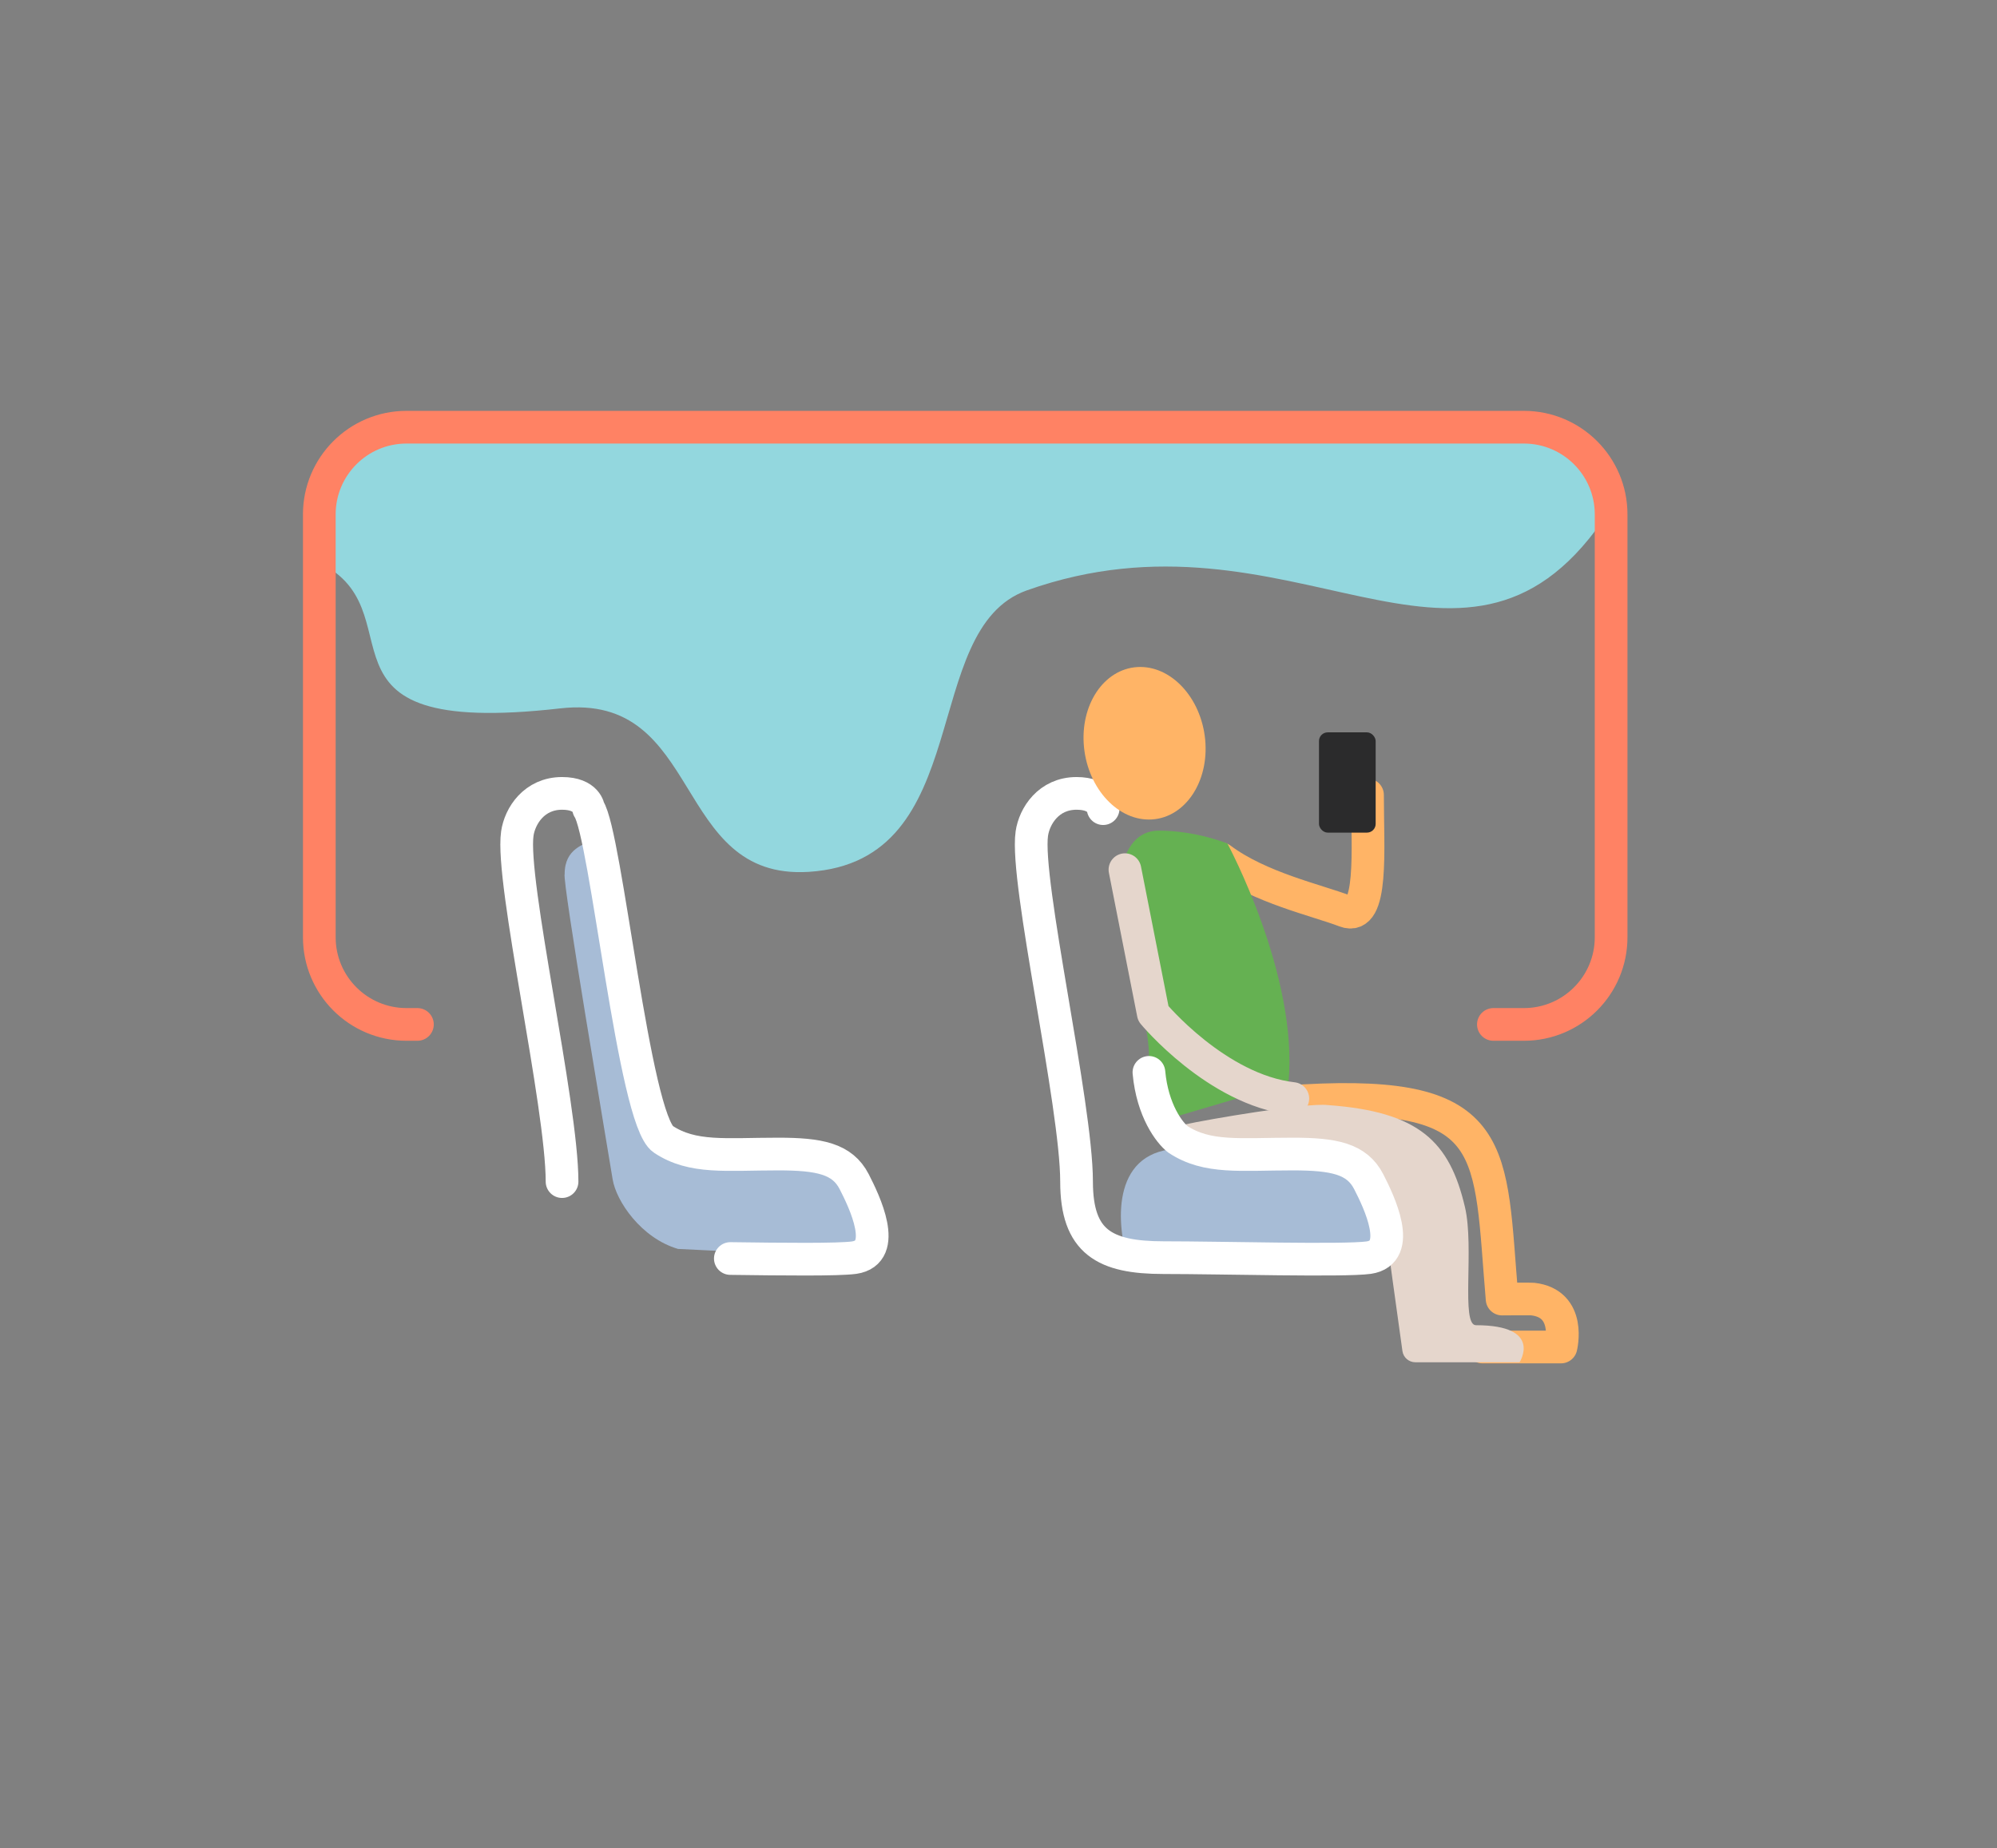<svg xmlns="http://www.w3.org/2000/svg" fill="none" viewBox="0 0 458 424" height="424" width="458">
<rect x="0" y="0" width="458" height="424" fill="#808080" stroke="none"/>
<path stroke-linejoin="round" stroke-linecap="round" stroke-miterlimit="10" stroke-width="7.5" stroke="#FFB466" d="M340 309H358C358 309 360.5 299 351.5 298C350.996 297.944 344.5 298 344.5 298C341.569 263.732 344.431 250 299 252.5"></path>
<path stroke-linejoin="round" stroke-linecap="round" stroke-miterlimit="10" stroke-width="7.5" stroke="#FFB466" d="M280 197C288.871 203.641 302 206.5 308.5 209C315 211.5 313.629 194.859 313.629 182.359"></path>
<path fill="#65B152" d="M265.761 190.543C255.588 190.543 256.5 207 256.5 207C257 212.5 263.513 233.738 263.5 241.916C263.488 251.006 264.535 255.07 266.579 257.053L295.5 248.5C297.877 223.83 281.5 193.5 281.5 193.5C281.5 193.5 274.334 190.543 265.761 190.543Z"></path>
<path fill="#E5D6CC" d="M317.5 279.5C317.908 283.17 320.644 302.805 321.639 309.922C321.846 311.403 323.112 312.5 324.608 312.5H348.5C348.5 312.5 354 304 338.5 304C335 304 338.151 286.197 335.99 276.958C332.48 261.895 325.5 255 304.5 253.5C299.615 252.923 277 256.766 271.5 258C262.092 260.111 277.351 262.253 277.351 262.253C277.351 262.253 299.003 258.309 311.283 266.5C313.5 269 318.103 270.189 317.5 279.5Z"></path>
<path stroke-linejoin="round" stroke-linecap="round" stroke-miterlimit="10" stroke-width="7.5" stroke="#E5D6CC" d="M296.5 252C279 250 264.5 232.5 264.5 232.5L258 199.5"></path>
<path fill="#A7BCD6" d="M308 265.5L271 263.5C255 263.5 256 280.167 258.5 288.5H314.5C315.833 286.667 318.3 282.9 317.5 282.5C316.7 282.1 310.833 271 308 265.5Z"></path>
<path fill="#A7BCD6" d="M190 265.5L153 263.5C149.338 263.5 138.066 191.054 136 192.5C134.142 193.8 129.5 194.5 129.5 200.5C128.889 201.937 139.215 262.5 140.5 270.5C141.302 275.5 147 284 155.5 286.5L196.5 288.5C197.833 286.667 200.3 282.9 199.5 282.5C198.7 282.1 192.833 271 190 265.5Z"></path>
<path fill="#93D7DE" d="M185.5 200C224.129 197.547 210.51 144.313 235.5 135.432C296 113.932 335 166 367.5 119.5L363 100.5L120.736 98H89.5C76.5 103.5 72 110 72 128.5C97.5 139.5 67 169.5 128.5 162.5C161.5 158.744 154 202 185.5 200Z"></path>
<path stroke-linecap="round" stroke-width="7.5" stroke="#FF8264" d="M95.731 235H93.231C82.185 235 73.231 226.046 73.231 215V118C73.231 106.954 82.185 98 93.231 98H147H164H349.5C360.545 98 369.5 106.954 369.5 118V215C369.5 226.046 360.545 235 349.5 235H342.5"></path>
<path stroke-linejoin="round" stroke-linecap="round" stroke-miterlimit="10" stroke-width="7.5" stroke="white" d="M253 185.5C253 185.5 252.655 182 246.903 182C240.508 182 237.231 187.177 236.644 191.221C235.07 202.091 246.903 253.382 246.903 271.056C246.903 284.938 253.353 288.5 266.853 288.5C280.353 288.5 308.23 289.289 313.896 288.5C321.909 287.338 316.228 275.587 313.896 271.056C311.177 265.778 305.898 264.732 296.454 264.732C284.521 264.732 276.866 265.821 270.126 261.347C268.251 259.898 264.3 254.8 263.5 246"></path>
<path stroke-linejoin="round" stroke-linecap="round" stroke-miterlimit="10" stroke-width="7.5" stroke="white" d="M128.903 271.056C128.903 253.382 117.07 202.091 118.644 191.221C119.231 187.177 122.508 182 128.903 182C134.655 182 135 185.5 135 185.5C139 191.221 145.387 256.873 152.126 261.347C158.866 265.821 166.521 264.732 178.454 264.732C187.898 264.732 193.177 265.778 195.896 271.056C198.228 275.587 203.909 287.338 195.896 288.5C192.288 289.002 179.673 288.865 167.5 288.699"></path>
<path fill="#FFB466" d="M248.606 171.371C247.662 161.718 253.137 153.508 260.808 153.022C268.479 152.537 275.454 159.976 276.397 169.63C277.325 179.283 271.866 187.493 264.195 187.979C256.524 188.451 249.549 181.025 248.606 171.371Z"></path>
<rect fill="#2B2B2C" rx="2" height="23" width="13" y="168" x="302.5"></rect>
</svg>
